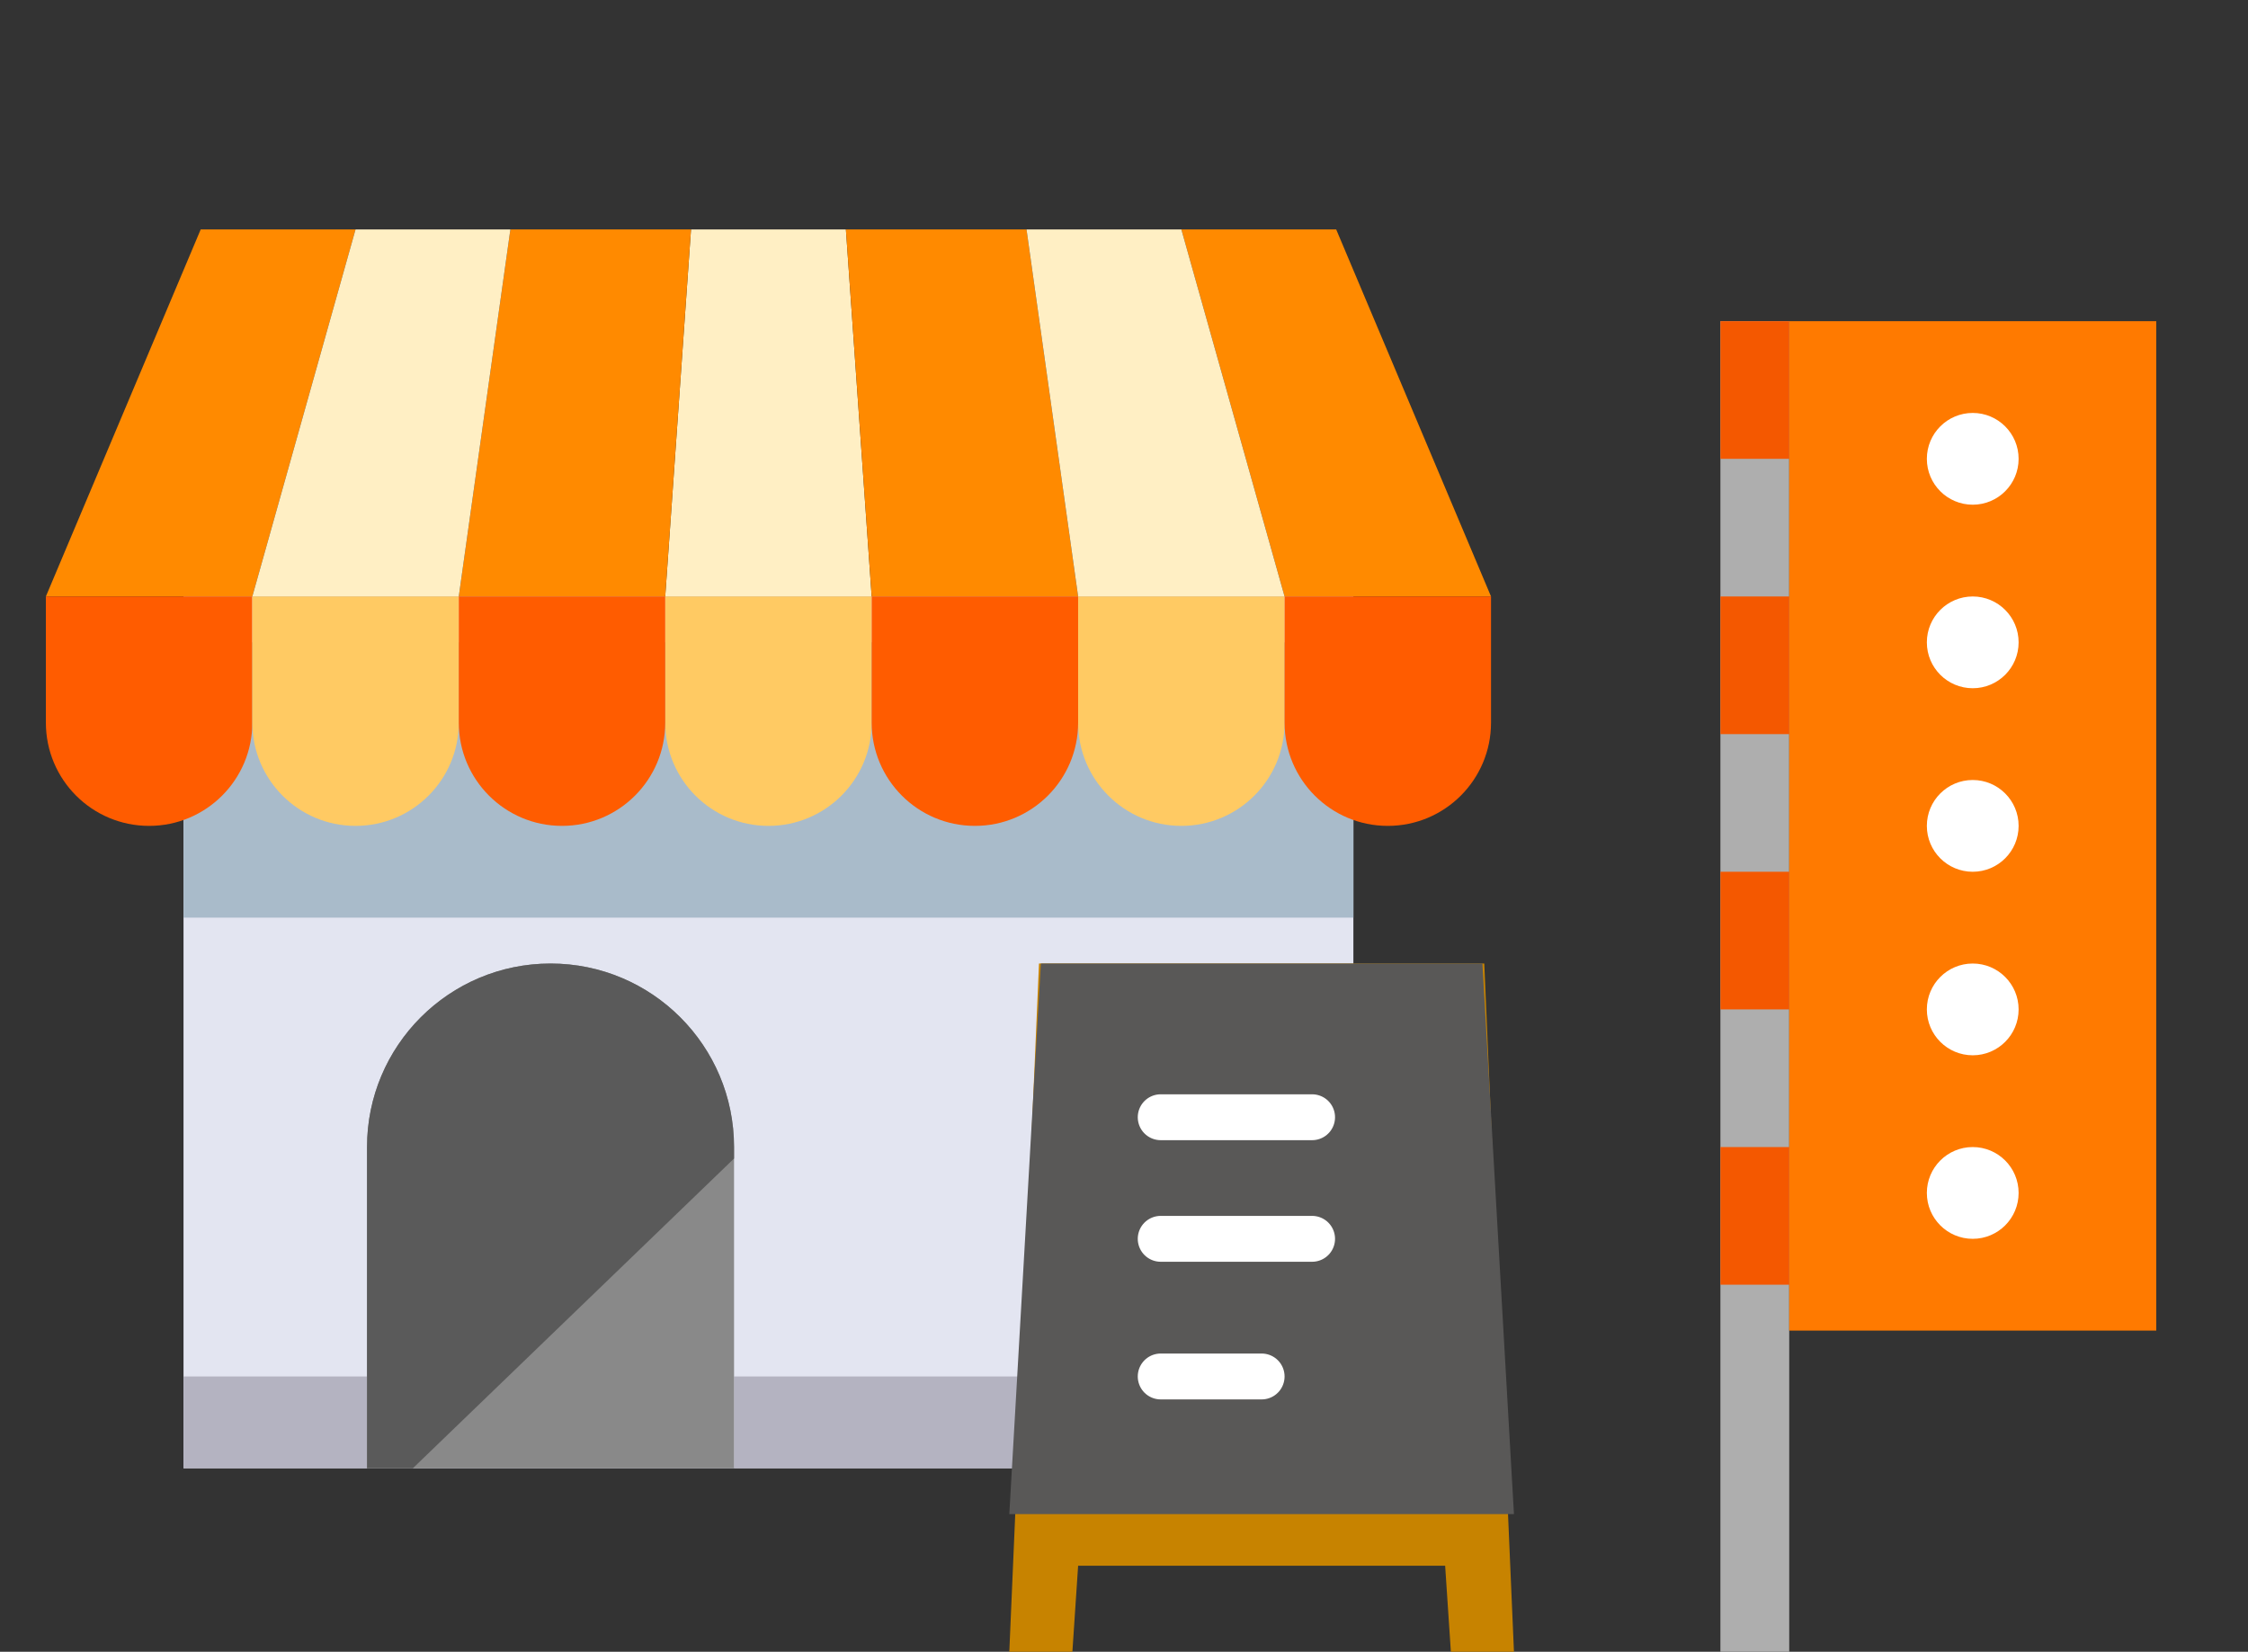 <svg width="49" height="36" viewBox="0 0 49 36" fill="none" xmlns="http://www.w3.org/2000/svg">
<rect x="0" y="0" width="49" height="36" fill="#333333" stroke="none"/>
<rect x="4" y="13" width="25.5" height="19" fill="#E3E5F1"/>
<path d="M4 14H29.5V20H4V14Z" fill="#A9BBCA"/>
<path d="M15.062 5H18.438L19 13H14.5L15.062 5Z" fill="#FFEFC4"/>
<path d="M4.375 5H7.75L5.5 13H1L4.375 5Z" fill="#FF8A00"/>
<path d="M18.438 5H22.375L23.5 13H19L18.438 5Z" fill="#FF8A00"/>
<path d="M25.75 5H29.125L32.5 13H28L25.75 5Z" fill="#FF8A00"/>
<path d="M11.125 5H15.062L14.5 13H10L11.125 5Z" fill="#FF8A00"/>
<path d="M7.75 5H11.125L10 13H5.5L7.75 5Z" fill="#FFEFC4"/>
<path d="M22.375 5H25.75L28 13H23.5L22.375 5Z" fill="#FFEFC4"/>
<path d="M1 13H5.5V15.75C5.5 16.993 4.493 18 3.25 18C2.007 18 1 16.993 1 15.75V13Z" fill="#FF5C00"/>
<path d="M5.5 13H10V15.75C10 16.993 8.993 18 7.75 18C6.507 18 5.5 16.993 5.5 15.75V13Z" fill="#FFCA63"/>
<path d="M14.5 13H19V15.75C19 16.993 17.993 18 16.75 18C15.507 18 14.5 16.993 14.5 15.75V13Z" fill="#FFCA63"/>
<path d="M23.5 13H28V15.75C28 16.993 26.993 18 25.75 18C24.507 18 23.5 16.993 23.5 15.75V13Z" fill="#FFCA63"/>
<path d="M10 13H14.5V15.75C14.5 16.993 13.493 18 12.25 18C11.007 18 10 16.993 10 15.75V13Z" fill="#FF5C00"/>
<path d="M19 13H23.5V15.75C23.5 16.993 22.493 18 21.25 18C20.007 18 19 16.993 19 15.75V13Z" fill="#FF5C00"/>
<path d="M28 13H32.5V15.75C32.5 16.993 31.493 18 30.25 18C29.007 18 28 16.993 28 15.75V13Z" fill="#FF5C00"/>
<rect x="16" y="30" width="13" height="2" fill="#B4B3C1"/>
<rect x="4" y="30" width="4" height="2" fill="#B4B3C1"/>
<path d="M8 25C8 22.791 9.791 21 12 21C14.209 21 16 22.791 16 25V32H8V25Z" fill="#898989"/>
<path d="M8 25C8 22.791 9.791 21 12 21C14.209 21 16 22.791 16 25V26.5V25.25L9 32H8V25Z" fill="#5A5A5A"/>
<path d="M22.647 21H32.353L33 36H31.625L31.5 34.125H27.5H23.5L23.375 36H22L22.647 21Z" fill="#C78300"/>
<path d="M22.688 21H32.312L33 33H22L22.688 21Z" fill="#595857"/>
<path d="M25.3 24.35H28.6" stroke="white" stroke-linecap="round"/>
<path d="M25.3 27H28.6" stroke="white" stroke-linecap="round"/>
<path d="M25.3 30H27.5" stroke="white" stroke-linecap="round"/>
<rect x="37.5" y="7" width="1.5" height="29" fill="#AEAEAE"/>
<rect x="39" y="7" width="8" height="22" fill="#FF7A00"/>
<rect x="37.5" y="19" width="1.5" height="3" fill="#F45800"/>
<rect x="37.5" y="13" width="1.5" height="3" fill="#F45800"/>
<rect x="37.5" y="7" width="1.5" height="3" fill="#F45800"/>
<rect x="37.5" y="25" width="1.5" height="3" fill="#F45800"/>
<circle cx="43" cy="14" r="1" fill="white"/>
<circle cx="43" cy="10" r="1" fill="white"/>
<circle cx="43" cy="18" r="1" fill="white"/>
<circle cx="43" cy="22" r="1" fill="white"/>
<circle cx="43" cy="26" r="1" fill="white"/>
</svg>
